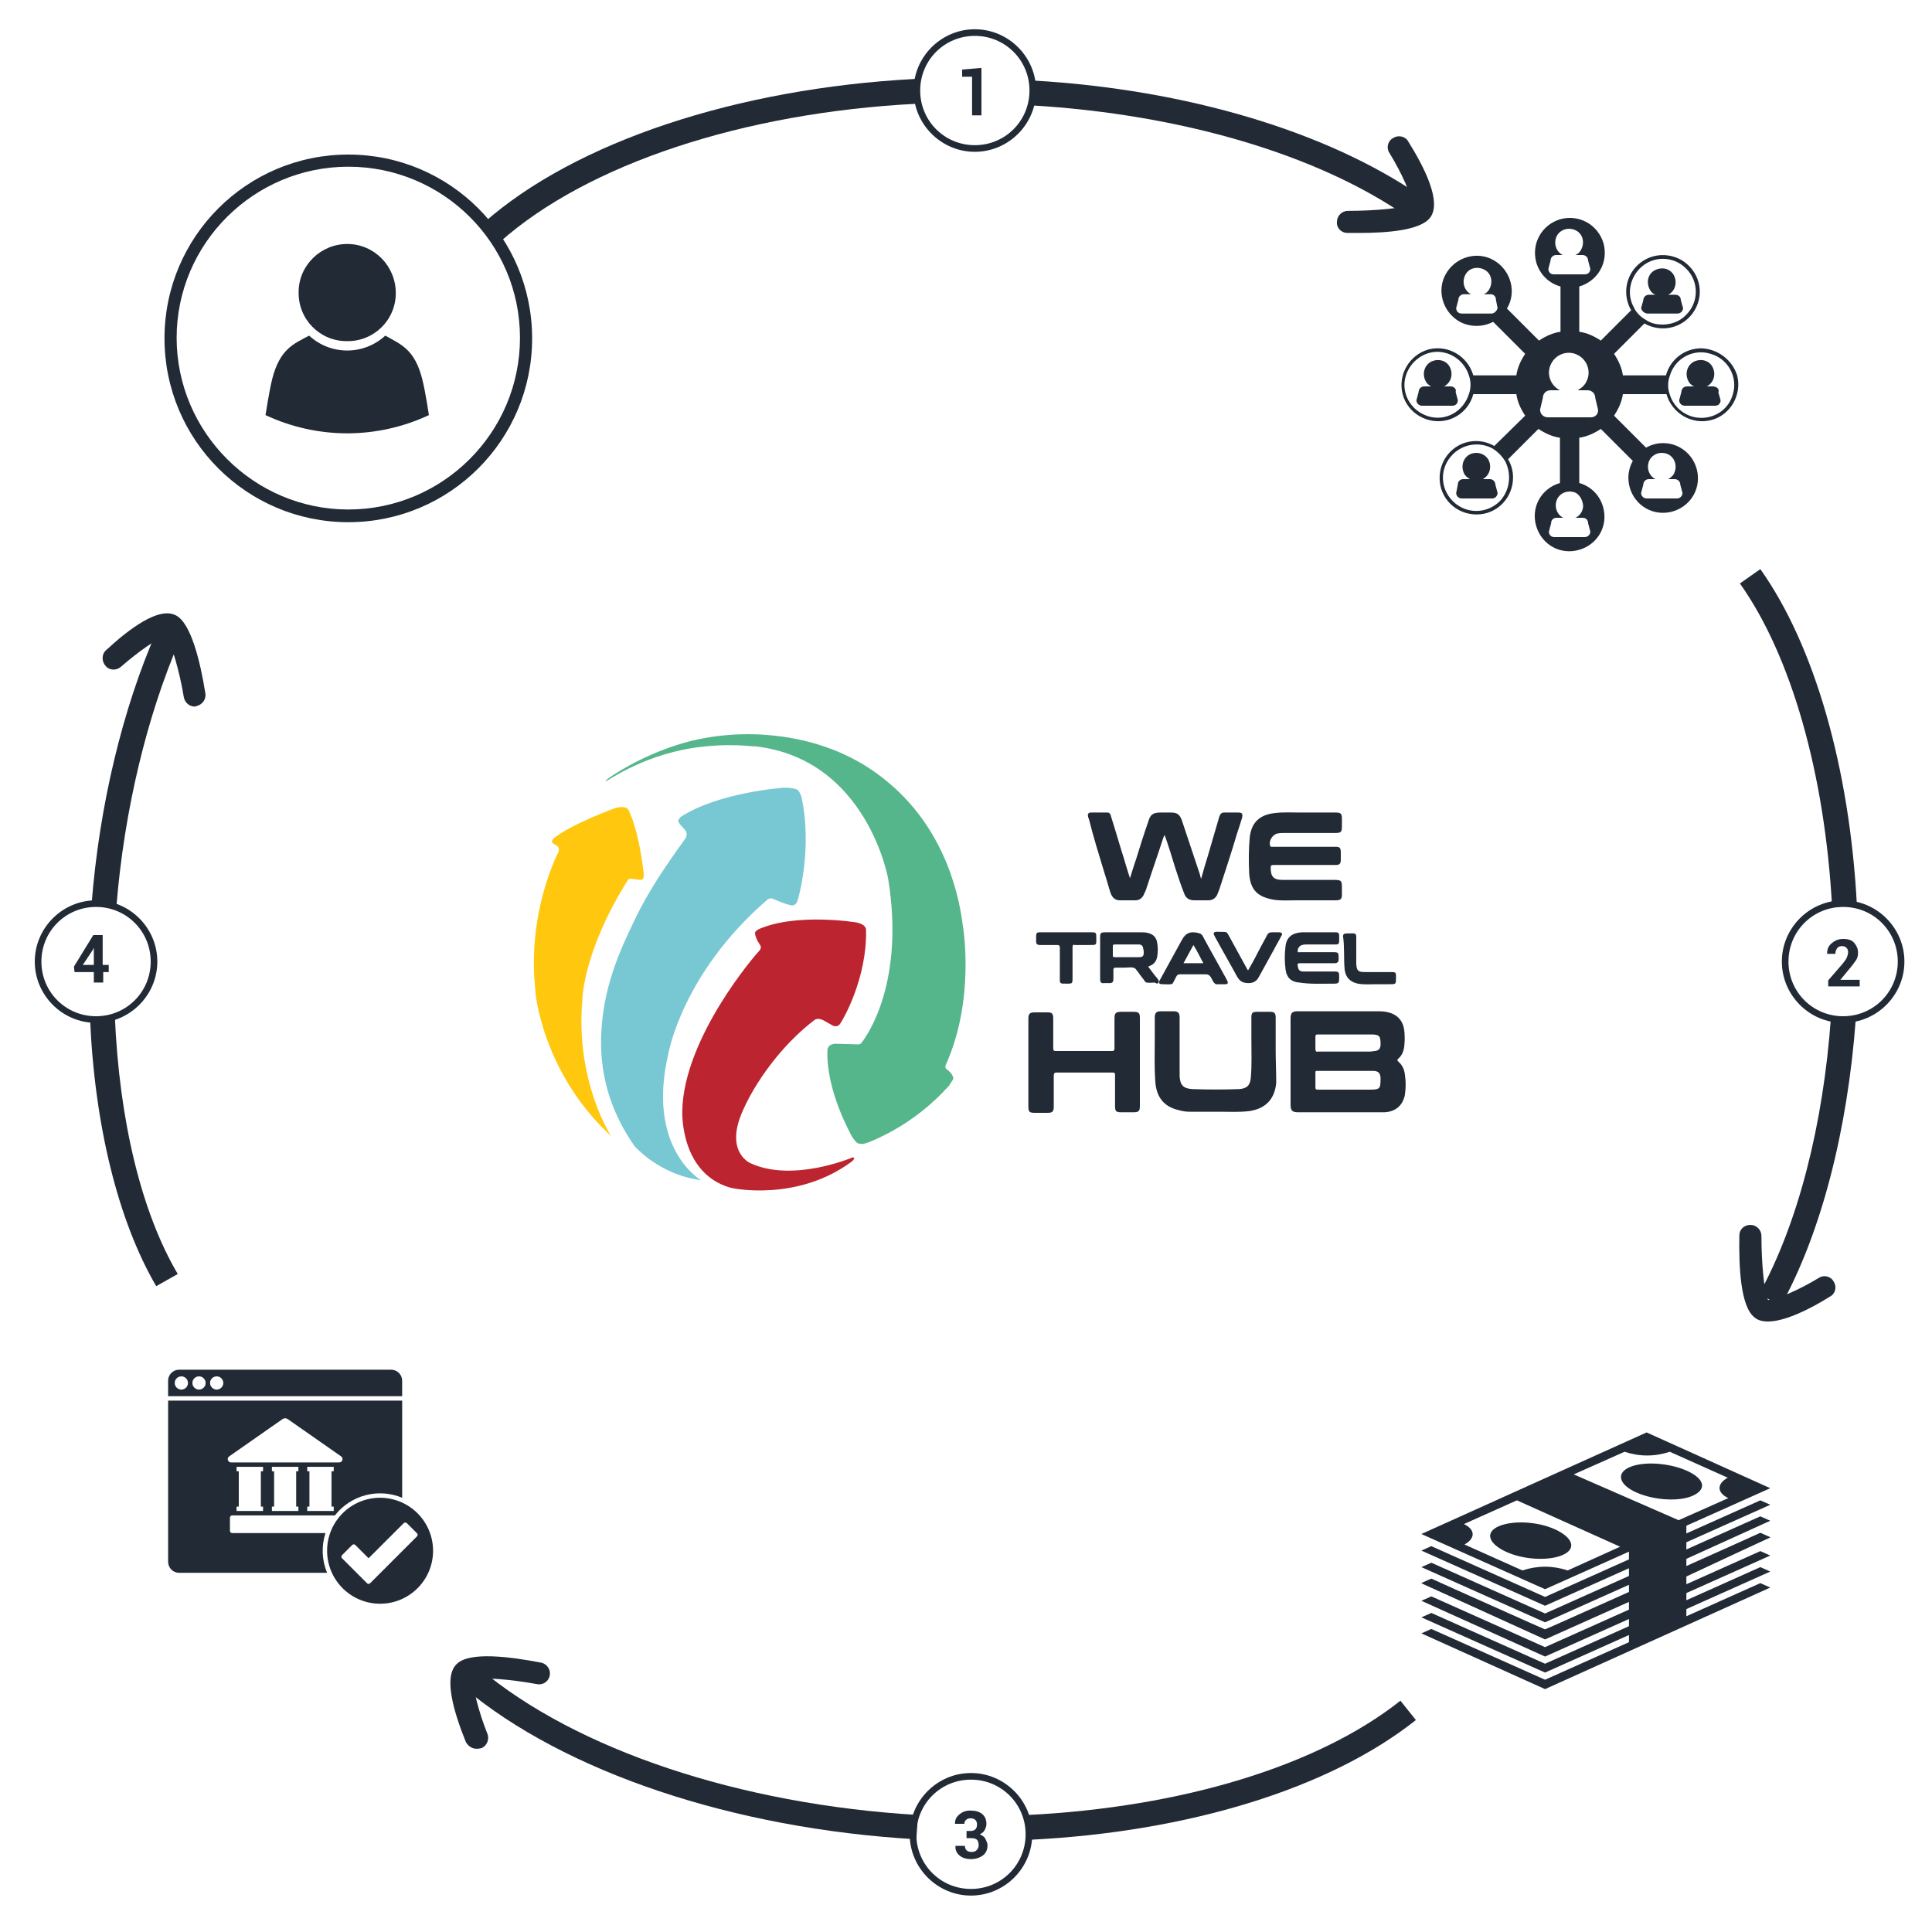 <?xml version="1.0" encoding="utf-8"?>
<!-- Generator: Adobe Illustrator 22.0.0, SVG Export Plug-In . SVG Version: 6.00 Build 0)  -->
<svg version="1.1"
	 id="graphic" inkscape:version="1.1 (c68e22c387, 2021-05-23)" sodipodi:docname="how-it-works_Revisado.svg" xmlns:inkscape="http://www.inkscape.org/namespaces/inkscape" xmlns:sodipodi="http://sodipodi.sourceforge.net/DTD/sodipodi-0.dtd" xmlns:svg="http://www.w3.org/2000/svg"
	 xmlns="http://www.w3.org/2000/svg" xmlns:xlink="http://www.w3.org/1999/xlink" x="0px" y="0px" viewBox="0 0 350 350"
	 style="enable-background:new 0 0 350 350;" xml:space="preserve">
<style type="text/css">
	.st0{fill:#212A35;}
	.st1{fill:#55B68C;}
	.st2{fill:#BC242F;}
	.st3{fill:#FFC80F;}
	.st4{fill:#78C8D3;}
</style>
<g id="arrows">
	<g id="_x34_">
		<path id="path4" class="st0" d="M35.3,128c-1,0-1.8-0.7-2-1.7c-0.8-4.9-2.3-9.8-3.2-11.1c-1.4,0.3-5,2.8-8.2,5.6
			c-0.8,0.7-2.1,0.7-2.8-0.2c-0.7-0.8-0.7-2.1,0.1-2.8c4.1-3.8,9.6-8,12.7-6.3c2.7,1.4,4.4,8.4,5.3,14.1c0.2,1.1-0.6,2.1-1.6,2.3
			C35.5,128,35.4,128,35.3,128z"/>
		<path id="path6" class="st0" d="M21.1,164.1l-4.5-0.4c1.4-17.8,5.6-35.3,11.8-49.4l4.1,1.8C26.6,129.8,22.5,146.8,21.1,164.1z"/>
		<path id="path8" class="st0" d="M17.4,185.3c-6.1,0-11.1-5-11.1-11.1s5-11.1,11.1-11.1s11.1,5,11.1,11.1S23.5,185.3,17.4,185.3z
			 M17.4,164.3c-5.5,0-9.9,4.4-9.9,9.9s4.4,9.9,9.9,9.9s9.9-4.4,9.9-9.9S22.9,164.3,17.4,164.3z"/>
		<path id="path10" class="st0" d="M18.7,174.8h1v1.3h-1v1.9H17v-1.9h-3.5l-0.1-1l3.5-5.7h1.7v5.4H18.7z M15,174.8h2v-3.1l0,0
			l-0.2,0.4L15,174.8z"/>
		<path id="path12" class="st0" d="M28.3,233c-6.9-11.8-11.2-29.2-12-48.8l4.5-0.2c0.8,19,4.8,35.6,11.4,46.8L28.3,233z"/>
	</g>
	<g id="_x33_">
		<path id="path15" class="st0" d="M86.3,316.8c-0.8,0-1.5-0.5-1.9-1.2c-2.1-5.2-4.2-11.9-1.6-14.2c2.3-2.2,9.5-1.3,15.2-0.2
			c1.1,0.2,1.8,1.3,1.6,2.3c-0.2,1.1-1.2,1.8-2.3,1.6c-4.9-0.9-10-1.3-11.5-0.8c-0.2,1.4,0.9,5.8,2.5,9.8c0.4,1-0.1,2.2-1.1,2.6
			C86.8,316.8,86.6,316.8,86.3,316.8L86.3,316.8z"/>
		<path id="path17" class="st0" d="M166,333.2c-33.2-1.9-63.8-12.2-82-27.5l2.9-3.4c17.5,14.7,47.1,24.6,79.4,26.5L166,333.2z"/>
		<path id="path19" class="st0" d="M175.9,343.4c-6.1,0-11.1-5-11.1-11.1s5-11.1,11.1-11.1s11.1,5,11.1,11.1S182,343.4,175.9,343.4z
			 M175.9,322.4c-5.5,0-9.9,4.4-9.9,9.9s4.4,9.9,9.9,9.9s9.9-4.4,9.9-9.9S181.4,322.4,175.9,322.4z"/>
		<path id="path21" class="st0" d="M175.8,331.7c0.4,0,0.7-0.1,0.9-0.3c0.2-0.2,0.3-0.5,0.3-0.9c0-0.3-0.1-0.6-0.3-0.8
			c-0.2-0.2-0.5-0.3-0.9-0.3c-0.3,0-0.6,0.1-0.8,0.3c-0.2,0.2-0.3,0.4-0.3,0.7H173l0,0c0-0.7,0.2-1.2,0.8-1.7s1.2-0.7,2-0.7
			c0.9,0,1.6,0.2,2.1,0.6s0.8,1,0.8,1.8c0,0.4-0.1,0.7-0.3,1.1s-0.5,0.6-0.9,0.8c0.4,0.2,0.8,0.4,1,0.8s0.4,0.8,0.4,1.2
			c0,0.8-0.3,1.4-0.8,1.8s-1.3,0.7-2.2,0.7c-0.8,0-1.5-0.2-2-0.6s-0.9-1-0.8-1.8l0,0h1.7c0,0.3,0.1,0.6,0.3,0.8
			c0.2,0.2,0.5,0.3,0.9,0.3s0.7-0.1,0.9-0.3c0.2-0.2,0.4-0.5,0.4-0.9s-0.1-0.8-0.3-1s-0.6-0.3-1-0.3h-0.9v-1.3L175.8,331.7z"/>
		<path id="path23" class="st0" d="M186.4,333.3l-0.2-4.5c28-1.4,52.6-8.9,67.5-20.7l2.8,3.5C240.9,324,215.3,331.9,186.4,333.3z"/>
	</g>
	<g id="_x32_">
		<path id="path26" class="st0" d="M320.3,239.4c-1,0-1.8-0.2-2.4-0.7c-2.6-1.9-2.9-9.2-2.8-14.9c0-1.1,0.9-1.9,2-1.9s2,0.9,2,2
			c0,5,0.5,10.2,1.2,11.6l0,0c1.4,0,5.6-1.8,9.2-4c0.9-0.6,2.2-0.3,2.7,0.7c0.6,0.9,0.3,2.2-0.7,2.7
			C328,237.1,323.4,239.4,320.3,239.4L320.3,239.4z"/>
		<path id="path28" class="st0" d="M322.6,236.6l-3.9-2.2c7-12.7,11.6-30.5,13-50.2l4.5,0.3C334.7,204.9,329.9,223.4,322.6,236.6z"
			/>
		<path id="path30" class="st0" d="M333.9,185.3c-6.1,0-11.1-5-11.1-11.1s5-11.1,11.1-11.1s11.1,5,11.1,11.1S340,185.3,333.9,185.3z
			 M333.9,164.3c-5.5,0-9.9,4.4-9.9,9.9s4.4,9.9,9.9,9.9s9.9-4.4,9.9-9.9S339.4,164.3,333.9,164.3z"/>
		<path id="path32" class="st0" d="M336.9,178.7h-5.7v-1.1l2.6-3c0.4-0.5,0.7-0.9,0.8-1.2c0.1-0.3,0.2-0.6,0.2-0.9
			c0-0.4-0.1-0.6-0.3-0.8c-0.2-0.2-0.4-0.3-0.8-0.3s-0.7,0.1-0.9,0.4c-0.2,0.3-0.3,0.6-0.3,1H331l0,0c0-0.8,0.2-1.4,0.8-1.9
			c0.6-0.5,1.2-0.8,2.1-0.8s1.6,0.2,2,0.7s0.7,1,0.7,1.8c0,0.5-0.1,1-0.4,1.4s-0.7,1-1.4,1.8l-1.4,1.7l0,0h3.5L336.9,178.7z"/>
		<path id="path34" class="st0" d="M331.9,164.3c-1.3-24.1-7.4-45.5-16.7-58.6l3.7-2.6c9.8,13.8,16.2,36,17.5,61L331.9,164.3z"/>
	</g>
	<g id="_x31_">
		<path id="path37" class="st0" d="M246.2,42.2c-0.7,0-1.4,0-2.1,0c-1.1,0-2-0.9-1.9-2c0-1.1,0.9-2,2-2l0,0c5,0,10.1-0.5,11.6-1.2
			c0-1.4-1.8-5.6-4.1-9.3c-0.6-0.9-0.3-2.2,0.7-2.7c0.9-0.6,2.2-0.3,2.7,0.6c3,4.8,6.1,11,4,13.8C257.4,41.7,251.5,42.2,246.2,42.2
			L246.2,42.2z"/>
		<path id="path39" class="st0" d="M254.7,39.1c-16.2-11.2-40.9-18.4-67.7-20l0.3-4.5c27.6,1.6,53,9.2,69.9,20.8L254.7,39.1z"/>
		<path id="path41" class="st0" d="M176.6,27.5c-6.1,0-11.1-5-11.1-11.1s5-11.1,11.1-11.1s11.1,5,11.1,11.1S182.7,27.5,176.6,27.5z
			 M176.6,6.5c-5.5,0-9.9,4.4-9.9,9.9s4.4,9.9,9.9,9.9s9.9-4.4,9.9-9.9S182.1,6.5,176.6,6.5z"/>
		<path id="path43" class="st0" d="M177.8,20.9h-1.7v-7h-1.8v-1.3l3.5-0.3V20.9z"/>
		<path id="path45" class="st0" d="M90.6,43.8l-3-3.4c16.6-14.7,45.9-24.4,78.2-26.1l0.2,4.5C134.7,20.4,106.5,29.7,90.6,43.8z"/>
	</g>
</g>
<g id="g974" transform="matrix(0.032,0,0,0.032,41.951,260.689)">
	<path id="path6-6" class="st0" d="M965.7-329.9c0-16.6-6.6-32.5-18.3-44.2c-11.7-11.7-27.6-18.3-44.2-18.3h-1200
		c-16.6,0-32.5,6.6-44.2,18.3c-11.7,11.7-18.3,27.6-18.3,44.2v87.5h1325V-329.9z M-257.8-290.8c-7,7.1-16.6,11-26.5,11
		c-13.4,0-25.8-7.1-32.5-18.7c-6.7-11.6-6.7-25.9,0-37.5c6.7-11.6,19.1-18.7,32.5-18.7c9.9,0,19.5,4,26.5,11c7,7,11,16.6,11,26.5
		C-246.8-307.4-250.7-297.9-257.8-290.8L-257.8-290.8z M-157.8-290.8c-7,7.1-16.6,11-26.5,11c-13.4,0-25.8-7.1-32.5-18.7
		c-6.7-11.6-6.7-25.9,0-37.5c6.7-11.6,19.1-18.7,32.5-18.7c9.9,0,19.5,4,26.5,11s11,16.6,11,26.5
		C-146.8-307.4-150.7-297.9-157.8-290.8L-157.8-290.8z M-57.8-290.8c-7,7.1-16.6,11-26.5,11c-13.4,0-25.8-7.1-32.5-18.7
		c-6.7-11.6-6.7-25.9,0-37.5c6.7-11.6,19.1-18.7,32.5-18.7c9.9,0,19.5,4,26.5,11s11,16.6,11,26.5C-46.8-307.4-50.7-297.9-57.8-290.8
		L-57.8-290.8z"/>
	<path id="path20" class="st0" d="M840.8,332.6c-79.6,0-155.9,31.6-212.1,87.9c-56.3,56.3-87.9,132.6-87.9,212.1
		s31.6,155.9,87.9,212.1c56.3,56.3,132.6,87.9,212.1,87.9s155.9-31.6,212.1-87.9c56.3-56.3,87.9-132.6,87.9-212.1
		c-0.1-79.5-31.7-155.8-88-212C996.6,364.4,920.3,332.7,840.8,332.6L840.8,332.6z M1049.6,551.3L784.5,816.5
		c-4.9,4.9-12.8,4.9-17.7,0L625.4,675.1c-2.3-2.3-3.7-5.5-3.7-8.8c0-3.3,1.3-6.5,3.7-8.8l57.5-57.5c4.9-4.9,12.8-4.9,17.7,0
		l75.1,75.1l198.9-198.8c5-4.7,12.7-4.7,17.7,0l57.5,57.5C1054.6,538.6,1054.5,546.5,1049.6,551.3L1049.6,551.3z"/>
	<path id="path24" class="st0" d="M531.6,532.6H3.3c-6.9,0-12.5-5.6-12.5-12.5v-75c0-6.9,5.6-12.5,12.5-12.5h581.6
		c43.7-56.1,104.7-96.3,173.5-114.4c68.8-18.1,141.7-13,207.4,14.4v-550h-1325v912.5c0,16.6,6.6,32.5,18.3,44.2
		c11.7,11.7,27.6,18.3,44.2,18.3h837.5C511,686.2,507.7,606.3,531.6,532.6L531.6,532.6z M178.3,182.6h-12.5v200h12.5v25h-150v-25
		h12.5v-200H28.3v-25h150V182.6z M378.3,182.6h-12.5v200h12.5v25h-150v-25h12.5v-200h-12.5v-25h150V182.6z M578.3,182.6h-12.5v200
		h12.5v25h-150v-25h12.5v-200h-12.5v-25h150V182.6z M-20.8,119.4c-2.5-7.8,0.5-16.4,7.2-21l302.4-211.3c4.3-3,9.3-4.6,14.5-4.6
		c5.2,0,10.3,1.6,14.5,4.6L620.2,98.4c6.8,4.7,9.7,13.3,7.2,21.1c-2.5,7.8-9.8,13.2-18,13.1H-2.8C-11,132.7-18.3,127.3-20.8,119.4
		L-20.8,119.4z"/>
</g>
<g id="audience">
	<path id="path68" class="st0" d="M269.8,86.8h-1.2c1.2-0.6,1.7-2.1,1.1-3.4c-0.6-1.2-2.1-1.7-3.4-1.1c-1.2,0.6-1.7,2.1-1.1,3.4
		c0.2,0.5,0.6,0.8,1.1,1.1h-1.2c-0.6,0-1,0.4-1,1l0,0l-0.3,1.5c0,0.6,0.5,1,1,1h5.5c0.6,0,1-0.5,1-1l-0.4-1.5c0-0.5-0.4-1-1-1
		C269.9,86.8,269.9,86.8,269.8,86.8z"/>
	<path id="path76" class="st0" d="M308.2,75.7c-2.6,0-4.9-1.7-5.7-4.2c-0.2-0.6-0.3-1.1-0.3-1.7s0.1-1.2,0.3-1.7
		c0.9-3.2,4.3-5,7.4-4c3.2,0.9,5,4.3,4,7.4C313.2,74,310.9,75.7,308.2,75.7L308.2,75.7z M297.7,87.8c0-0.5,0.4-1,1-1l0,0h1.2
		c-1.2-0.6-1.7-2.1-1.1-3.4c0.6-1.2,2.1-1.7,3.4-1.1c1.2,0.6,1.7,2.1,1.1,3.4c-0.2,0.5-0.6,0.8-1.1,1.1h1.2c0.5,0,1,0.4,1,1l0,0
		l0.4,1.5c0,0.6-0.5,1-1,1h-5.5c-0.6,0-1-0.5-1-1L297.7,87.8z M288.2,75.6h-7.8c-0.8,0-1.4-0.6-1.4-1.4l0.5-2.1
		c0-0.8,0.6-1.4,1.4-1.4h1.7c-1.8-0.9-2.5-3.1-1.6-4.8c0.9-1.8,3.1-2.5,4.8-1.6c1.8,0.9,2.5,3.1,1.6,4.8c-0.3,0.7-0.9,1.2-1.6,1.6
		h1.8c0.8,0,1.4,0.6,1.4,1.4l0.5,2.1C289.6,75,289,75.6,288.2,75.6z M286.8,91.6c0,0.9-0.5,1.8-1.4,2.2h1.3c0.6,0,1,0.4,1,1l0.4,1.5
		c0,0.6-0.5,1-1,1h-5.5c-0.6,0-1-0.4-1-1l0.4-1.5c0-0.6,0.4-1,1-1l0,0h1.2c-1.2-0.6-1.7-2.1-1.1-3.4c0.6-1.2,2.1-1.7,3.4-1.1
		C286.2,89.7,286.7,90.6,286.8,91.6L286.8,91.6z M281.5,49.7c-0.6,0-1-0.4-1-1l0,0l0.4-1.5c0-0.6,0.5-1,1-1h1.2
		c-1.2-0.6-1.7-2.1-1.1-3.4c0.6-1.2,2.1-1.7,3.4-1.1c1.3,0.6,1.7,2.1,1.1,3.4c-0.2,0.5-0.6,0.9-1.1,1.1h1.3c0.6,0,1,0.5,1,1l0.4,1.5
		c0,0.6-0.4,1-1,1l0,0H281.5z M271.7,90.8c-2.3,2.3-6.1,2.4-8.5,0s-2.4-6.1,0-8.5c1.9-1.9,4.8-2.3,7.1-1.1c1,0.6,1.8,1.4,2.4,2.4
		C273.9,86,273.5,88.9,271.7,90.8z M266.1,71.4c-1,3.2-4.3,5-7.4,4c-3.2-1-5-4.3-4-7.4s4.3-5,7.4-4c1.9,0.6,3.4,2.1,4,4
		C266.5,69.1,266.5,70.3,266.1,71.4z M270.2,56.8h-5.4c-0.6,0-1-0.4-1-1l0.4-1.5c0-0.6,0.5-1,1-1h1.3c-1.2-0.6-1.7-2.1-1.1-3.4
		c0.6-1.3,2.1-1.7,3.4-1.1c1.3,0.6,1.7,2.1,1.1,3.4c-0.2,0.5-0.6,0.9-1.1,1.1h1.2c0.6,0,1,0.4,1,1l0.3,1.5
		C271.2,56.3,270.7,56.8,270.2,56.8L270.2,56.8z M297,48.7c2.3-2.4,6.1-2.4,8.4-0.1c2.4,2.3,2.4,6.1,0.1,8.4
		c-1.1,1.2-2.7,1.8-4.3,1.8c-1,0-2-0.2-2.8-0.7c-0.5-0.3-1-0.6-1.4-1s-0.8-0.9-1-1.4C294.7,53.4,295.2,50.6,297,48.7L297,48.7z
		 M308.2,63.1c-3,0-5.6,2-6.4,4.9H294c-0.2-1.4-0.8-2.7-1.6-3.9l5.5-5.5c3.2,1.8,7.2,0.8,9.1-2.4s0.8-7.2-2.4-9.1
		c-3.2-1.8-7.2-0.8-9.1,2.4c-1.2,2.1-1.2,4.6,0,6.7l-5.5,5.5c-1.2-0.8-2.5-1.4-3.9-1.6v-8.2c3.4-1,5.3-4.4,4.4-7.8
		c-1-3.4-4.4-5.3-7.8-4.4c-3.4,1-5.3,4.4-4.4,7.8c0.6,2.1,2.2,3.8,4.4,4.4v8.2c-1.4,0.2-2.7,0.8-3.9,1.6l-5.8-5.8
		c1.8-3,0.7-6.9-2.3-8.7s-6.9-0.7-8.7,2.3c-1.8,3-0.7,6.9,2.3,8.7c1.9,1.1,4.3,1.1,6.2,0.1l5.8,5.8c-0.8,1.2-1.4,2.5-1.6,3.9h-7.8
		c-1-3.5-4.6-5.6-8.1-4.7c-3.5,1-5.6,4.6-4.7,8.1c0.9,3.5,4.6,5.6,8.1,4.7c2.3-0.6,4.1-2.4,4.7-4.7h7.8c0.2,1.4,0.8,2.7,1.6,3.9
		l-5.6,5.5c-1-0.6-2.2-0.9-3.3-0.9c-3.7,0-6.6,3-6.6,6.7s3,6.6,6.7,6.6s6.6-3,6.6-6.7c0-1.2-0.3-2.3-0.9-3.3l5.5-5.5
		c1.2,0.8,2.5,1.4,3.9,1.6v8.2c-3.4,1-5.3,4.4-4.3,7.8s4.4,5.3,7.8,4.3s5.3-4.4,4.3-7.8c-0.6-2.1-2.2-3.7-4.3-4.3v-8.2
		c1.4-0.2,2.7-0.8,3.9-1.6l5.8,5.8c-1.7,3-0.6,6.9,2.4,8.6s6.9,0.6,8.6-2.4s0.6-6.9-2.4-8.6c-1.9-1.1-4.3-1.1-6.2,0l-5.8-5.8
		c0.8-1.2,1.4-2.5,1.6-3.9h7.9c1,3.5,4.6,5.6,8.1,4.7s5.6-4.6,4.7-8.1C313.8,65.2,311.2,63.2,308.2,63.1z M298.4,56.8h5.5
		c0.6,0,1-0.5,1-1l0,0l-0.4-1.4c0-0.6-0.4-1-1-1h-1.3c1.2-0.6,1.7-2.1,1.1-3.4c-0.6-1.3-2.1-1.7-3.4-1.1c-1.3,0.6-1.7,2.1-1.1,3.4
		c0.2,0.5,0.6,0.9,1.1,1.1h-1.2c-0.6,0-1,0.5-1,1l0,0l-0.4,1.4C297.4,56.3,297.8,56.7,298.4,56.8L298.4,56.8z M310.4,70h-1.2
		c1.2-0.6,1.7-2.1,1.1-3.4s-2.1-1.7-3.4-1.1c-1.2,0.6-1.7,2.1-1.1,3.4c0.2,0.5,0.6,0.9,1.1,1.1h-1.3c-0.6,0-1,0.5-1,1l-0.4,1.5
		c0,0.6,0.5,1,1,1h5.5c0.6,0,1-0.4,1-1l-0.4-1.4C311.5,70.5,311.1,70.1,310.4,70C310.5,70,310.5,70,310.4,70L310.4,70z M262.8,70
		h-1.2c1.2-0.6,1.7-2.1,1.1-3.4s-2.1-1.7-3.4-1.1c-1.2,0.6-1.7,2.1-1.1,3.4c0.2,0.5,0.6,0.9,1.1,1.1H258c-0.6,0-1,0.5-1,1l-0.4,1.5
		c0,0.6,0.5,1,1,1h5.5c0.6,0,1-0.4,1-1l-0.4-1.5C263.9,70.5,263.4,70,262.8,70C262.9,70,262.9,70,262.8,70z"/>
</g>
<g id="comission">
	<path id="path84" class="st0" d="M318.9,277.7l-5.8,2.7c0.1,0.1-0.2,0,0,0l-9,4.1l0,0l-10.6,4.7l0,0l-9.5,4.3c-0.3-0.1,0.3,0.1,0,0
		l-4.1,1.7l-4.1-1.7c-0.1,0,0.1-0.1,0,0l-10.5-4.7l0,0l-6-2.8l-1.8,0.8l22.4,10.2l15.2-6.8v1.4l-15.2,6.8l-20.6-9.2l-1.8,0.8
		l22.4,10.1l15.2-6.8v1.3l-15.2,6.8l-20.6-9.2l-1.8,0.8l22.4,10l15.2-6.8v1.3l-15.2,6.8l-20.6-9.2l-1.8,0.8l22.4,10.1l40.8-18.4
		l-1.8-0.8l-13.4,6v-1.3l15.2-6.8l-1.8-0.8l-13.4,6v-1.3l15.2-6.8l-1.8-0.8l-13.4,6v-1.4l15.2-7.1L318.9,277.7z"/>
	<path id="path96" class="st0" d="M313.1,271.4c-2.1-1-2.1-2.6-0.1-3.7l-10.5-4.7c-2.7,0.9-5.5,0.9-8.2,0l-9.2,4.1l19,8.3
		L313.1,271.4z M293.5,280.2l-18.7-8.4l-9.6,4.3c2.1,1,2.1,2.6,0.1,3.7l10.5,4.7c2.7-0.9,5.5-0.9,8.2,0L293.5,280.2z M305.5,282.4
		v1.3l13.4-6l1.8,0.8l-40.8,18.4l-22.4-10.1l1.8-0.8l20.6,9.2l15.2-6.8v-1.3l-15.2,6.8l-22.4-10l1.8-0.8l20.6,9.2l15.2-6.8v-1.4
		l-15.2,6.8l-22.4-10l1.8-0.8l20.6,9.2l15.2-6.8v-1.4l-15.2,6.8l-22.4-10l40.8-18.4l22.4,10.1l-15.2,6.8v1.4l13.4-6l1.8,0.8
		l-15.2,6.8v1.3l13.4-6l1.8,0.8L305.5,282.4z M305.5,266.4c-3.2-1.4-7.8-1.7-10.3-0.6s-1.9,3.2,1.3,4.6c3.2,1.4,7.8,1.7,10.3,0.5
		S308.7,267.8,305.5,266.4z M271.5,276.5c2.5-1.1,7.1-0.9,10.3,0.6c3.2,1.5,3.8,3.5,1.3,4.6s-7.1,0.9-10.3-0.6
		C269.6,279.6,269,277.6,271.5,276.5z"/>
</g>
<g id="affiliate">
	<path id="path58" class="st0" d="M63.1,94.6c-18.4,0-33.3-14.9-33.3-33.3S44.7,28,63.1,28s33.3,14.9,33.3,33.3S81.5,94.6,63.1,94.6
		z M63.1,30.2C46,30.2,32,44.1,32,61.2s14,31.1,31.1,31.1s31.1-13.9,31.1-31.1S80.2,30.2,63.1,30.2z"/>
	<path id="path106" class="st0" d="M71.7,53.1c0,4.9-4,8.8-8.9,8.7c-4.9,0-8.8-4-8.7-8.9c0-4.8,4-8.7,8.8-8.7
		C67.8,44.2,71.7,48.2,71.7,53.1z"/>
	<path id="path110" class="st0" d="M76.5,68.7c-1.4-5.5-3.9-6.3-6.7-7.9c-3.9,3.6-9.9,3.6-13.8,0c-2.8,1.5-5.3,2.4-6.7,7.9
		c-0.6,2.5-1.2,6.5-1.2,6.5c9.4,4.4,20.2,4.4,29.6,0C77.7,75.2,77.1,71.1,76.5,68.7z"/>
</g>
<g id="isotype">
	<g id="Isotipo">
		<path id="path64" class="st1" d="M125.5,135.5c-9.9,1.6-15.7,6.3-15.8,6c-0.1-0.2,3.2-2.4,7-4.2c1.9-0.9,5-2.2,8.6-3.1
			c13-3.1,23.3,0.8,24.2,1.1c3.3,1.1,7.5,3.1,11.6,6.6c10.8,9.1,12.8,21.8,13.3,25.6c0,0,2.4,13.4-3.1,25.5c-0.1,0.3,0,0.6,0.2,0.7
			l0,0c0.3,0.2,0.8,0.7,0.9,0.9c0,0,0.1,0.1,0.1,0.2c0.1,0.2,0.4,0.4,0,1c0,0-0.5,0.7-0.5,0.8c-0.6,0.6-5.7,6.8-14.8,10.4h-0.1
			c-0.1,0.1-1,0.4-1.7,0.1c-0.4-0.2-0.6-0.6-1-1.1l0,0c-0.2-0.4-4.8-8.4-4.5-15.8c0,0,0-1.3,2-1.1l3.6,0.1c0.2,0,0.4-0.1,0.5-0.2
			c1.3-1.6,7.9-11.3,4.9-29.8c0,0-3.8-21.7-24.1-24c0,0,0,0-0.1,0C136.4,135.3,132.2,134.5,125.5,135.5z"/>
		<path id="path66" class="st2" d="M154.4,209.7c0,0-10.8,4.6-18.5,1l0,0c-0.2-0.1-4.9-2.3-1-10.2l0,0c0.1-0.3,4.1-9.1,12.5-15.6
			l0,0c0.1-0.1,0.6-0.6,1.7-0.1l0,0l1.6,0.9c0,0,1,0.7,1.6-0.4c0.6-0.9,4.7-8.1,4.6-16.6l0,0c0-0.2,0.2-1.2-1.8-1.6
			c0,0-11-1.8-17.8,1.3c0,0,0,0-0.1,0.1c-0.4,0.3-0.7,0.3,0,1.9l0.5,0.8l0,0c0,0,0.4,0.5-0.2,1.1c-0.6,0.6-13.6,15.6-13.9,28.9v0.2
			c0,0.3-0.3,11,8.5,13.7l0.4,0.1c0.3,0.1,11.9,2.5,21.7-4.7c0,0,0.3-0.2,0.4-0.4C154.9,209.9,154.7,209.6,154.4,209.7
			C154.5,209.7,154.4,209.7,154.4,209.7z"/>
		<path id="path69" class="st3" d="M110.7,205.8c0,0-6.5-9.9-5.2-24.7c0,0,0.1-8.7,8.2-21.6c0,0,0.2-0.4,0.7-0.3
			c0,0,1.4,0.2,1.7,0.2c0,0,0.7,0.1,0.5-1.3c-0.2-1.4-0.8-7.2-2.7-11.3c0,0-0.3-1-2.5-0.4c0,0-7.9,2.9-11,5.4c0,0-0.5,0.4-0.4,0.7
			c0,0.2,0.3,0.4,0.7,0.6c0,0,0.9,0.3,0.4,1.4c0,0-5.7,10.8-4.1,25C96.9,179.4,98.1,194.2,110.7,205.8z"/>
		<path id="path71" class="st4" d="M127,213.8c0,0-10-5.7-5.9-23c0,0,2.5-14.5,17.9-27.8c0,0,0.5-0.5,1.2-0.1c0,0,2,0.9,3.1,1.1
			c0,0,0.7,0.2,1.1-0.6c0.3-0.7,2.8-9.8,0.8-19c-0.1-0.4-0.5-1.3-0.9-1.4c-0.5-0.2-1.1-0.3-2.3-0.3c0,0-11.8,0.8-18.7,5.3
			c0,0-0.3,0.4-0.4,0.5c-0.1,0.2,0,0.6,0.8,1.4c0.5,0.5,0.7,0.9,0.7,1.2s-0.2,0.8-0.3,0.9c-3.4,4.7-6.7,9.5-9.2,14.8
			c-2.6,5.4-5.7,12.1-6,20.9c-0.1,3.4,0.3,5.7,0.4,6.3c1,6.3,3.8,11,5.7,13.7C115,207.6,119.3,212.8,127,213.8z"/>
	</g>
	<g id="Logo-white">
		<path id="path74" class="st0" d="M254.5,194.6c-0.1-0.9-0.5-1.7-1.2-2.3c-0.2-0.2-0.2-0.3,0-0.5c0.7-0.6,1-1.4,1.1-2.3
			c0.1-0.9,0.1-1.9,0-2.8c-0.2-1.7-1.2-2.9-2.9-3.3c-0.7-0.2-1.5-0.2-2.2-0.2c-4.7,0-9.5,0-14.2,0c-1,0-1.3,0.3-1.3,1.3
			c0,2.6,0,5.2,0,7.8s0,5.2,0,7.8c0,1.1,0.3,1.4,1.4,1.4c4.4,0,8.7,0,13.1,0c0.8,0,1.6,0,2.5,0c2-0.1,3.3-1.2,3.7-3.1
			C254.7,197.1,254.7,195.9,254.5,194.6z M238.3,190c0-0.7,0-1.5,0-2.2c0-0.3,0.1-0.4,0.4-0.4c1.7,0,3.4,0,5.1,0c1.5,0,3.1,0,4.6,0
			s1.7,0.3,1.7,1.7c0,0.1,0,0.2,0,0.3c-0.1,0.6-0.3,0.9-1,1c-0.3,0-0.6,0.1-0.9,0.1c-3.1,0-6.3,0-9.4,0
			C238.4,190.6,238.3,190.4,238.3,190z M248.2,197.4c-1.5,0-2.9,0-4.4,0c-1.7,0-3.3,0-5,0c-0.5,0-0.5-0.1-0.5-0.6c0-0.8,0-1.7,0-2.5
			c0-0.3,0.1-0.3,0.3-0.3c3.4,0,6.7,0,10.1,0c1,0,1.4,0.4,1.4,1.4C250.1,197.2,250,197.4,248.2,197.4z"/>
		<path id="path77" class="st0" d="M200.1,158.2c0.4,1.2,0.7,2.4,1.1,3.6c0.3,0.8,0.8,1.3,1.7,1.3s1.9,0,2.8,0c0.7,0,1.2-0.4,1.5-1
			c0.1-0.3,0.3-0.6,0.4-0.9c1-3.1,2.1-6.2,3.1-9.3c0.1-0.2,0.1-0.4,0.3-0.6c0.7,2,1.3,3.9,1.9,5.9c0.5,1.5,1,3.1,1.6,4.6
			c0.3,0.9,0.9,1.3,1.9,1.3c0.8,0,1.7,0,2.5,0s1.3-0.4,1.6-1c0.1-0.3,0.3-0.7,0.4-1c1.1-3.4,2.2-6.7,3.2-10.1
			c0.3-0.9,0.6-1.8,0.9-2.8c0.2-0.8,0-1-0.7-1c-0.8,0-1.7,0-2.5,0c-0.5,0-0.7,0.2-0.9,0.7c-0.7,2.4-1.4,4.8-2.1,7.2
			c-0.4,1.3-0.8,2.6-1.2,4.1c-0.1-0.3-0.2-0.5-0.2-0.7c-1.1-3.3-2.2-6.6-3.3-9.9c-0.4-1.1-0.9-1.4-2-1.4c-0.6,0-1.2,0-1.8,0
			c-1.4,0-1.9,0.3-2.3,1.7c-0.8,2.3-1.5,4.5-2.2,6.8c-0.4,1.1-0.7,2.2-1.1,3.4c-0.4-1.3-0.8-2.5-1.1-3.6c-0.8-2.5-1.5-5-2.3-7.5
			c-0.1-0.4-0.2-0.8-0.7-0.8c-1,0-2,0-3,0c-0.4,0-0.6,0.3-0.5,0.6c0,0.2,0.1,0.4,0.2,0.7C198.1,151.7,199.1,154.9,200.1,158.2z"/>
		<path id="path79" class="st0" d="M205.3,183.3c-0.7,0-1.4,0-2.1,0c-1.1,0-1.3,0.2-1.3,1.3c0,1.7,0,3.5,0,5.3
			c0,0.4-0.1,0.5-0.5,0.5c-3.4,0-6.8,0-10.1,0c-0.4,0-0.5-0.1-0.5-0.5c0-1.8,0-3.7,0-5.5c0-0.8-0.3-1-1-1c-0.8,0-1.5,0-2.3,0
			c-0.9,0-1.2,0.2-1.2,1.1c0,2.7,0,5.3,0,8c0,2.6,0,5.3,0,7.9c0,1.1,0.2,1.2,1.3,1.2c0.7,0,1.4,0,2.2,0s1.1-0.2,1.1-1.1
			c0-1.9,0-3.7,0-5.6c0-0.4,0.1-0.6,0.5-0.6c3.4,0,6.7,0,10.1,0c0.5,0,0.5,0.1,0.5,0.6c0,1.8,0,3.7,0,5.5c0,0.9,0.2,1.1,1.1,1.1
			c0.7,0,1.4,0,2.2,0c1,0,1.2-0.2,1.2-1.2c0-4.3,0-8.6,0-12.9c0-1,0-2,0-3C206.5,183.5,206.3,183.3,205.3,183.3z"/>
		<path id="path81" class="st0" d="M231.1,190.3c0-2.2,0-4.1,0-6c0-0.8-0.3-1-1-1c-0.8,0-1.6,0-2.4,0c-0.8,0-1,0.2-1,1
			c0,1.3,0,2.6,0,4c0,2.3,0.1,4.6-0.1,6.9c-0.1,1.4-0.7,2-2.1,2.1c-2.9,0.1-5.7,0.1-8.5,0c-1.6-0.1-2.2-0.7-2.3-2.3
			c0-1.8,0-3.6,0-5.4c0-1.7,0-3.5,0-5.3c0-0.8-0.3-1.1-1.1-1.1s-1.6,0-2.3,0c-0.8,0-1.1,0.3-1.1,1.1c0,1.2,0,2.4,0,3.6
			c0,2.7-0.1,5.4,0.1,8.1c0.2,2.8,1.6,4.5,4.2,5.1c0.7,0.2,1.3,0.3,2,0.3c1.8,0,3.6,0,5.4,0c1.8,0,3.5,0.1,5.3-0.1
			c3-0.4,4.7-2.1,5-5.1C231.2,194.1,231.1,192,231.1,190.3z"/>
		<path id="path83" class="st0" d="M230.8,163c1.3,0.2,2.7,0.1,4.1,0.1c2.3,0,4.7,0,7,0c1,0,1.2-0.2,1.2-1.1c0-0.3,0-0.6,0-0.9
			c0-1.6,0-1.7-1.6-1.7c-3.1,0-6.1,0-9.2,0c-1.6,0-2.1-0.6-2.1-2.2c0-0.4,0.1-0.5,0.5-0.5c1.9,0,3.8,0,5.6,0c1.9,0,3.8,0,5.6,0
			c0.8,0,1-0.2,1-1c0-0.4,0-0.8,0-1.2c0-1-0.2-1.1-1.1-1.1c-2.7,0-5.4,0-8.2,0c-1,0-2.1,0-3.1,0c-0.1,0-0.3,0.1-0.4-0.2
			c-0.3-0.8,0.4-2,1.3-2.2c0.5-0.1,0.9-0.1,1.4-0.1c3.1,0,6.1,0,9.2,0c0.9,0,1.1-0.2,1.1-1.1c0-0.5,0-1,0-1.5c0-0.9-0.2-1.1-1.1-1.1
			c-2.1,0-4.2,0-6.3,0c-1.6,0-3.2-0.1-4.8,0.1c-2.7,0.3-4.2,1.7-4.5,4.4c-0.2,2.2-0.2,4.4-0.1,6.5
			C226.5,161.2,227.8,162.5,230.8,163z"/>
		<path id="path85" class="st0" d="M209.9,177.9c0.1-0.3-0.1-0.4-0.2-0.6c-0.6-0.7-1.1-1.4-1.7-2.2c0.9-0.3,1.4-0.8,1.6-1.6
			c0.2-1,0.2-1.9,0-2.9c-0.2-0.9-0.8-1.4-1.7-1.6c-0.4-0.1-0.8-0.1-1.2-0.1c-2.2,0-4.3,0-6.5,0c-0.7,0-0.9,0.1-0.9,0.8
			c0,2.6,0,5.1,0,7.7c0,0.5,0.2,0.8,0.7,0.7c0.3,0,0.7,0,1,0c0.5,0,0.7-0.2,0.7-0.7c0-0.6,0-1.1,0-1.7c0-0.3,0.1-0.4,0.4-0.4
			c0.7,0,0.9,0,1.5,0c0.8,0,1.7-0.2,2.1,0.2c0.4,0.5,0.5,0.6,0.9,1.2c0.4,0.5,0.7,0.9,0.9,1.2c0.1,0.1,0.4,0.2,1.7,0.1
			C209.5,178.2,209.8,178.3,209.9,177.9z M207.2,172.6c0,0.6-0.2,0.8-0.9,0.8s-1.4,0-2.1,0l0,0c-0.7,0-1.4,0-2.2,0
			c-0.3,0-0.4,0-0.4-0.3c0-0.6,0-1.1,0-1.7c0-0.2,0.1-0.3,0.3-0.3c1.5,0,2.9,0,4.4,0c0.5,0,0.8,0.3,0.8,0.8
			C207.2,172.1,207.2,172.4,207.2,172.6z"/>
		<path id="path87" class="st0" d="M241.3,178.2c1.3,0,1.3,0,1.3-1.3c0-0.8-0.1-0.9-0.9-0.9c-1.8,0-3.6,0-5.5,0c-0.8,0-1-0.3-1.1-1
			c-0.1-0.4,0-0.5,0.4-0.5c1,0,2,0,3.1,0s2.2,0,3.2,0c0.4,0,0.7-0.2,0.7-0.6c0-0.2,0-0.3,0-0.5c0-0.8-0.1-0.9-0.9-0.9
			c-2,0-4.1,0-6.1,0c-0.1,0-0.3,0.1-0.4-0.1c-0.1-0.5,0.3-1.1,0.8-1.2c0.3-0.1,0.6-0.1,0.9-0.1c1.4,0,2.9,0,4.3,0
			c1.7,0,1.5,0.2,1.5-1.7c0-0.3-0.2-0.5-0.5-0.5c-2.1,0-4.2,0-6.3,0c-1.7,0.1-2.7,0.9-2.9,2.4s-0.2,2.9,0,4.4c0.2,1.4,1,2.2,2.5,2.3
			C237.3,178.3,239.3,178.2,241.3,178.2z"/>
		<path id="path89" class="st0" d="M217,169c-1.4-0.3-2.2,0-2.9,1.3c-1.3,2.4-2.6,4.7-3.9,7.1c-0.4,0.7-0.3,0.9,0.5,0.9
			c0.7,0,1.4,0.1,1.7-0.1c0.1-0.1,0.4-0.7,0.7-1.3c0.2-0.3,0.3-0.4,0.7-0.4c1.4,0,2.9,0,4.3,0c0.7,0,0.9,0,1.3,0.6
			c0.2,0.4,0.4,0.8,0.6,1c0.3,0.3,0.4,0.2,1,0.2c0.4,0,0.7,0,1,0c0.5,0,0.5-0.3,0.3-0.7c-1.4-2.6-2.9-5.2-4.3-7.8
			C217.8,169.3,217.5,169.1,217,169z M218,174.5c-1.2,0-2.3,0-3.6,0c0.6-1.1,1.2-2.2,1.8-3.3C216.9,172.3,217.4,173.4,218,174.5z"/>
		<path id="path91" class="st0" d="M231.7,168.9c-0.4,0-0.9,0-1.3,0c-0.4,0-0.6,0.1-0.8,0.4c-0.5,1-1.1,2-1.6,3
			c-0.6,1.2-1.2,2.3-1.9,3.5c-0.1-0.2-0.2-0.2-0.2-0.3c-1-1.8-1.9-3.5-2.9-5.3c-1-1.7-0.4-1.3-2.4-1.4c-0.8,0-0.9,0.2-0.5,0.9
			c1.3,2.4,2.7,4.8,4,7.2c0.5,0.9,1.1,1.2,2.1,1.2c0.9,0,1.5-0.4,1.9-1.2c0.9-1.6,1.8-3.3,2.7-4.9c0.4-0.8,0.9-1.6,1.3-2.4
			C232.4,169.2,232.3,168.9,231.7,168.9z"/>
		<path id="path93" class="st0" d="M188.4,171.2c1,0,2.1,0,3.1,0c0.4,0,0.5,0.1,0.5,0.5c0,1.7,0,3.4,0,5s-0.2,1.5,1.5,1.5
			c0.7,0,0.8-0.1,0.8-0.8c0-1.9,0-3.8,0-5.8c0-0.4,0.1-0.5,0.5-0.4c0.8,0,1.5,0,2.3,0c1.7,0,1.5,0.1,1.5-1.5c0-0.7-0.1-0.8-0.7-0.8
			c-1.6,0-3.1,0-4.7,0c-1.3,0-2.6,0-4,0c-1.6,0-1.5-0.2-1.5,1.6C187.7,171,187.9,171.2,188.4,171.2z"/>
		<path id="path95" class="st0" d="M243.6,175.7c0.2,1.4,1,2.2,2.4,2.5c1.2,0.2,2.3,0.1,3.3,0.1c0.8,0,1.5,0,2.1,0
			c1.6,0,1.5,0.1,1.5-1.5c0-0.6-0.1-0.7-0.8-0.7c-1.6,0-3.2,0-4.9,0c-1.2,0-1.4-0.3-1.5-1.4c0-1.3,0-2.6,0-3.9c0-2,0.2-1.7-1.8-1.7
			c-0.4,0-0.6,0.2-0.6,0.5C243.6,171.5,243.4,173.6,243.6,175.7z"/>
	</g>
</g>
</svg>
